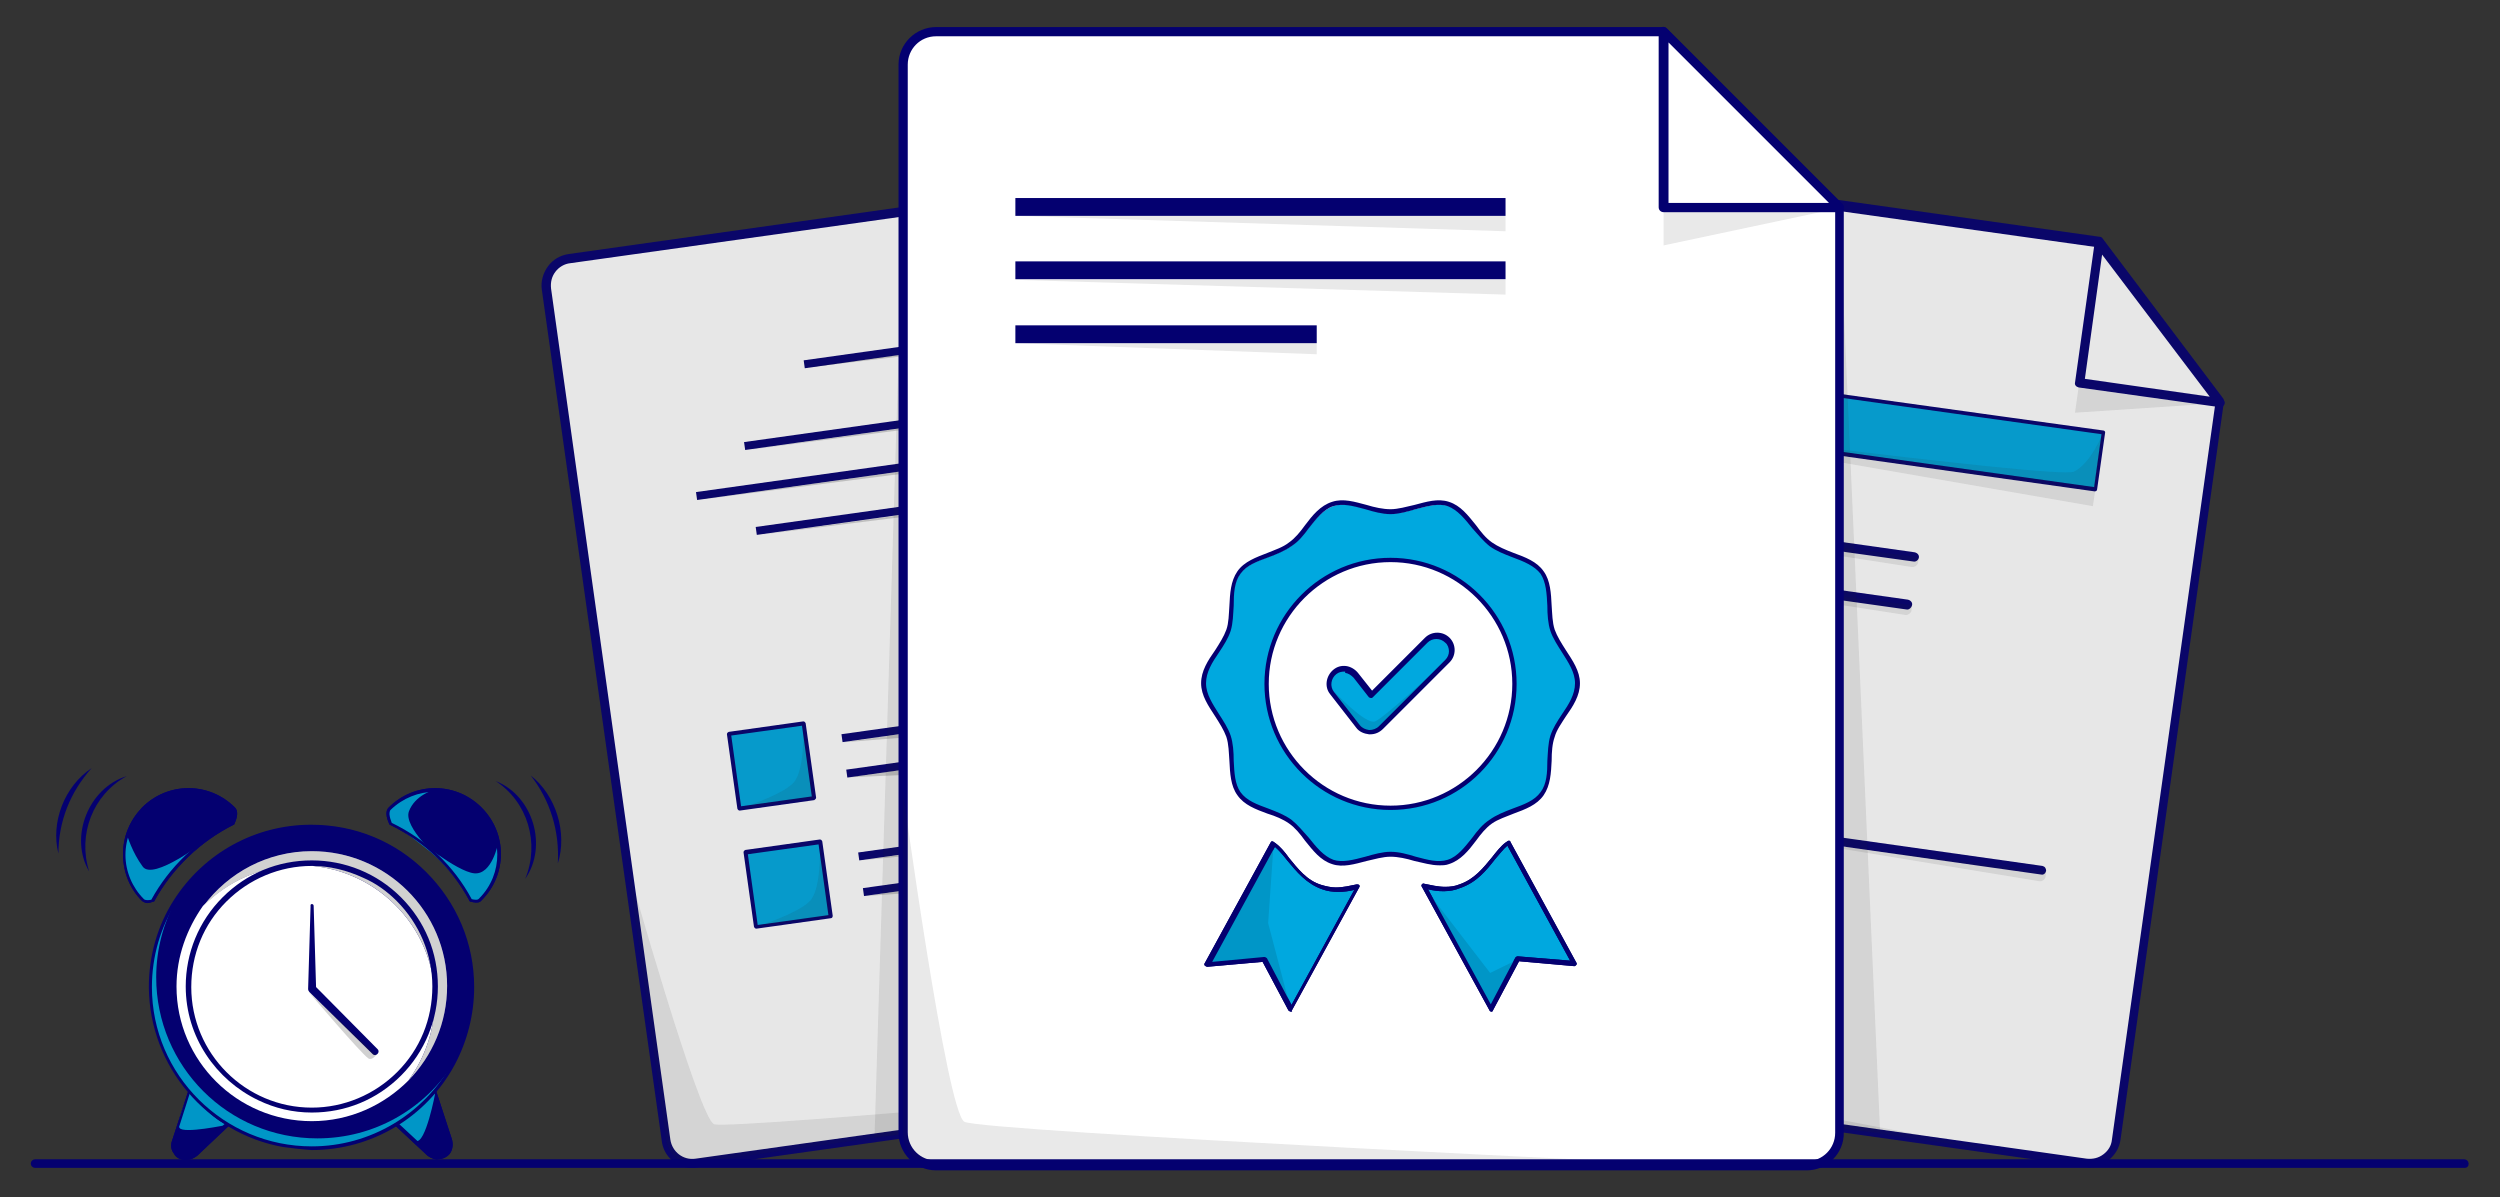 <?xml version="1.0" encoding="utf-8"?>
<!-- Generator: Adobe Illustrator 26.0.0, SVG Export Plug-In . SVG Version: 6.00 Build 0)  -->
<svg version="1.1" id="Layer_1" xmlns="http://www.w3.org/2000/svg" xmlns:xlink="http://www.w3.org/1999/xlink" x="0px" y="0px"
	 viewBox="0 0 406.5 194.7" style="enable-background:new 0 0 406.5 194.7;" xml:space="preserve">
<rect x="0" y="0" width="406.5" height="194.7" fill="#333333" stroke="none"/>
<style type="text/css">
	.st0{opacity:0.88;}
	.st1{fill:#FFFFFF;}
	.st2{fill:#040070;}
	.st3{opacity:0.1;}
	.st4{fill:#1A1A1A;}
	.st5{fill:#00A8DF;}
	.st6{opacity:0.2;}
	.st7{fill:#F2F2F2;}
	.st8{fill:#0096C7;}
	.st9{fill:none;stroke:#040070;stroke-miterlimit:10;}
</style>
<g>
	<g>
		<g>
			<g>
				<g>
					<g class="st0">
						<g>
							<g>
								<g>
									<g>
										<g>
											<path class="st1" d="M214,174.9l12-1.7c2.4-0.3,4-2.5,3.7-4.9L212.9,48.4l-26-19.6L92.5,42.1c-2.4,0.3-4,2.5-3.7,4.9
												l19.4,138.4c0.3,2.4,2.5,4,4.9,3.7l73.2-10.3L214,174.9z"/>
											<path class="st2" d="M112.6,189.9c-2.5,0-4.7-1.8-5-4.4L88.1,47.1c-0.2-1.3,0.2-2.7,1-3.8c0.8-1.1,2-1.8,3.4-2l94.3-13.3
												c0.2,0,0.4,0,0.6,0.1l26,19.6c0.2,0.1,0.3,0.3,0.3,0.5l16.9,119.9c0.4,2.8-1.6,5.4-4.3,5.8l-112.9,15.9
												C113.1,189.9,112.8,189.9,112.6,189.9z M186.7,29.6l-94,13.2c-0.9,0.1-1.8,0.6-2.4,1.4c-0.6,0.8-0.8,1.7-0.7,2.7
												L109,185.3c0.3,2,2.1,3.4,4.1,3.1l100.8-14.2l0,0l12-1.7c2-0.3,3.3-2.1,3.1-4.1L212.2,48.8L186.7,29.6z"/>
										</g>
									</g>
								</g>
								<g class="st3">
									<g>
										<g>
											<polygon class="st4" points="186.9,28.8 190.8,56.5 213.3,48.3 											"/>
										</g>
									</g>
								</g>
								<g>
									<g>
										<g>
											<polygon class="st1" points="190.1,51.6 212.9,48.4 186.9,28.8 											"/>
										</g>
									</g>
									<g>
										<g>
											<path class="st2" d="M213,48.7l-22.8,3.2c-0.2,0-0.3-0.1-0.4-0.3l-3.2-22.8c0-0.1,0-0.2,0.1-0.3s0.2-0.1,0.4,0l26,19.6
												c0.1,0.1,0.1,0.2,0.1,0.3C213.2,48.6,213.1,48.7,213,48.7z M190.4,51.3l21.8-3.1l-24.8-18.7L190.4,51.3z"/>
										</g>
									</g>
								</g>
								<g class="st3">
									<g>
										<g>
											<path class="st4" d="M214,174.9l-27.6,3.9l-73.2,10.3c-2.4,0.3-4.6-1.3-4.9-3.7l-6.2-44.4c0,0,11.5,40.8,14,41.8
												C118.5,183.8,214,174.9,214,174.9z"/>
										</g>
									</g>
								</g>
							</g>
							<g>
								<g>
									<g>
										<g>
											<g>
												
													<rect x="130.6" y="55.6" transform="matrix(0.99 -0.139 0.139 0.99 -6.345 21.7)" class="st2" width="42.7" height="1.3"/>
											</g>
										</g>
									</g>
									<g>
										<g>
											<g>
												
													<rect x="120.8" y="67.3" transform="matrix(0.99 -0.139 0.139 0.99 -7.963 22.047)" class="st2" width="65.7" height="1.3"/>
											</g>
										</g>
									</g>
									<g>
										<g>
											<g>
												
													<rect x="112.9" y="74.2" transform="matrix(0.99 -0.139 0.139 0.99 -8.915 22.247)" class="st2" width="83.3" height="1.3"/>
											</g>
										</g>
									</g>
									<g>
										<g>
											<g>
												
													<rect x="122.7" y="81.1" transform="matrix(0.99 -0.139 0.139 0.99 -9.869 22.452)" class="st2" width="65.7" height="1.3"/>
											</g>
										</g>
									</g>
									<g>
										<g>
											<g>
												<g>
													<g>
														
															<rect x="136.9" y="118.4" transform="matrix(0.99 -0.139 0.139 0.99 -15.168 21.195)" class="st2" width="14.1" height="1.3"/>
													</g>
												</g>
											</g>
											<g>
												<g>
													<g>
														
															<rect x="152.3" y="116.1" transform="matrix(0.99 -0.139 0.139 0.99 -14.698 23.405)" class="st2" width="15.5" height="1.3"/>
													</g>
												</g>
											</g>
											<g>
												<g>
													<g>
														
															<rect x="168.9" y="113.3" transform="matrix(0.99 -0.139 0.139 0.99 -14.101 26.209)" class="st2" width="22.8" height="1.3"/>
													</g>
												</g>
											</g>
											<g>
												<g>
													<g>
														
															<rect x="193" y="110.9" transform="matrix(0.99 -0.139 0.139 0.99 -13.598 28.576)" class="st2" width="9.1" height="1.3"/>
													</g>
												</g>
											</g>
											<g>
												<g>
													<g>
														
															<rect x="137.7" y="124.5" transform="matrix(0.99 -0.139 0.139 0.99 -16.03 21.03)" class="st2" width="9.2" height="1.3"/>
													</g>
												</g>
											</g>
											<g>
												<g>
													<g>
														
															<rect x="148.2" y="121.7" transform="matrix(0.99 -0.139 0.139 0.99 -15.454 23.741)" class="st2" width="27.7" height="1.3"/>
													</g>
												</g>
											</g>
											<g>
												<g>
													<g>
														
															<rect x="177" y="118.7" transform="matrix(0.99 -0.139 0.139 0.99 -14.821 26.71)" class="st2" width="13" height="1.3"/>
													</g>
												</g>
											</g>
											<g>
												<g>
													<g>
														
															<rect x="191.4" y="116.7" transform="matrix(0.99 -0.139 0.139 0.99 -14.423 28.579)" class="st2" width="11.5" height="1.3"/>
													</g>
												</g>
											</g>
										</g>
										<g>
											<g>
												<g>
													<g>
														
															<rect x="139.6" y="137.3" transform="matrix(0.99 -0.139 0.139 0.99 -17.752 22.092)" class="st2" width="19" height="1.3"/>
													</g>
												</g>
											</g>
											<g>
												<g>
													<g>
														
															<rect x="159.8" y="134.4" transform="matrix(0.99 -0.139 0.139 0.99 -17.139 24.97)" class="st2" width="20.3" height="1.3"/>
													</g>
												</g>
											</g>
											<g>
												<g>
													<g>
														
															<rect x="181.4" y="131.7" transform="matrix(0.99 -0.139 0.139 0.99 -16.578 27.607)" class="st2" width="15.5" height="1.3"/>
													</g>
												</g>
											</g>
											<g>
												<g>
													<g>
														
															<rect x="198.1" y="129.9" transform="matrix(0.99 -0.139 0.139 0.99 -16.217 29.309)" class="st2" width="6.6" height="1.3"/>
													</g>
												</g>
											</g>
											<g>
												<g>
													<g>
														
															<rect x="140.4" y="143.6" transform="matrix(0.99 -0.139 0.139 0.99 -18.649 21.761)" class="st2" width="11.6" height="1.3"/>
													</g>
												</g>
											</g>
											<g>
												<g>
													<g>
														
															<rect x="153.3" y="141.3" transform="matrix(0.99 -0.139 0.139 0.99 -18.18 23.97)" class="st2" width="17.9" height="1.3"/>
													</g>
												</g>
											</g>
											<g>
												<g>
													<g>
														
															<rect x="172.5" y="138.3" transform="matrix(0.99 -0.139 0.139 0.99 -17.548 26.942)" class="st2" width="22.8" height="1.3"/>
													</g>
												</g>
											</g>
											<g>
												<g>
													<g>
														
															<rect x="196.5" y="135.9" transform="matrix(0.99 -0.139 0.139 0.99 -17.044 29.309)" class="st2" width="9.1" height="1.3"/>
													</g>
												</g>
											</g>
										</g>
										<g>
											<g>
												<g>
													
														<rect x="119.3" y="118.4" transform="matrix(0.99 -0.139 0.139 0.99 -16.117 18.672)" class="st5" width="12.2" height="12.2"/>
												</g>
											</g>
										</g>
										<g>
											<g>
												<g>
													
														<rect x="122" y="137.7" transform="matrix(0.99 -0.139 0.139 0.99 -18.77 19.236)" class="st5" width="12.2" height="12.2"/>
												</g>
											</g>
										</g>
									</g>
									<g>
										<g>
											<g>
												
													<rect x="161.1" y="159" transform="matrix(0.99 -0.139 0.139 0.99 -20.385 27.28)" class="st2" width="47.5" height="0.8"/>
											</g>
										</g>
									</g>
								</g>
								<g>
									<g>
										<g>
											<path class="st2" d="M132.4,130.1l-12.1,1.7c-0.2,0-0.3-0.1-0.4-0.3l-1.7-12.1c0-0.2,0.1-0.3,0.3-0.4l12.1-1.7
												c0.2,0,0.3,0.1,0.4,0.3l1.7,12.1C132.7,129.9,132.5,130,132.4,130.1z M120.5,131.1l11.5-1.6l-1.6-11.5l-11.5,1.6
												L120.5,131.1z"/>
										</g>
									</g>
								</g>
								<g>
									<g>
										<g>
											<path class="st2" d="M135.1,149.3L123,151c-0.2,0-0.3-0.1-0.4-0.3l-1.7-12.1c0-0.2,0.1-0.3,0.3-0.4l12.1-1.7
												c0.2,0,0.3,0.1,0.4,0.3l1.7,12.1C135.4,149.1,135.3,149.3,135.1,149.3z M123.2,150.4l11.5-1.6l-1.6-11.5l-11.5,1.6
												L123.2,150.4z"/>
										</g>
									</g>
								</g>
								<g class="st3">
									<g>
										<g>
											<path class="st4" d="M122.9,150.7c0,0,6.8-2.1,8.8-4.2c2-2.1,1.6-9.6,1.6-9.6L135,149L122.9,150.7z"/>
										</g>
									</g>
								</g>
								<g class="st3">
									<g>
										<g>
											<path class="st4" d="M120.2,131.5c0,0,6.8-2.1,8.8-4.2c2-2.1,1.6-9.6,1.6-9.6l1.7,12.1L120.2,131.5z"/>
										</g>
									</g>
								</g>
							</g>
							<g class="st6">
								<g>
									<g>
										<polygon class="st4" points="173.2,53.9 173.3,54.8 130.9,59.8 										"/>
									</g>
								</g>
							</g>
							<g class="st6">
								<g>
									<g>
										<polygon class="st4" points="186.2,64 186.3,64.8 121.2,73.2 										"/>
									</g>
								</g>
							</g>
							<g class="st6">
								<g>
									<g>
										<polygon class="st4" points="195.9,69.7 196.1,70.7 113.4,81.3 										"/>
									</g>
								</g>
							</g>
							<g class="st6">
								<g>
									<g>
										<polygon class="st4" points="188.1,77.9 188.3,78.9 123.1,87 										"/>
									</g>
								</g>
							</g>
							<g class="st6">
								<g>
									<g>
										<polygon class="st4" points="202.1,111.5 202.2,112.4 193.1,112.8 										"/>
									</g>
								</g>
							</g>
							<g class="st6">
								<g>
									<g>
										<polygon class="st4" points="191.7,113 191.8,113.8 169.1,116.1 										"/>
									</g>
								</g>
							</g>
							<g class="st6">
								<g>
									<g>
										<polygon class="st4" points="167.7,116.4 167.8,117.2 152.4,118.5 										"/>
									</g>
								</g>
							</g>
							<g class="st6">
								<g>
									<g>
										<polygon class="st4" points="190.1,119.1 190.2,119.9 177.3,120.9 										"/>
									</g>
								</g>
							</g>
							<g class="st6">
								<g>
									<g>
										<polygon class="st4" points="202.9,117.3 203,118.1 191.5,118.9 										"/>
									</g>
								</g>
							</g>
							<g class="st6">
								<g>
									<g>
										<polygon class="st4" points="151,118.7 151.1,119.6 137.1,120.7 										"/>
									</g>
								</g>
							</g>
							<g class="st6">
								<g>
									<g>
										<polygon class="st4" points="147,125.1 147.1,126 137.9,126.4 										"/>
									</g>
								</g>
							</g>
							<g class="st6">
								<g>
									<g>
										<polygon class="st4" points="175.8,121.1 175.9,121.9 148.4,124.9 										"/>
									</g>
								</g>
							</g>
							<g class="st6">
								<g>
									<g>
										<polygon class="st4" points="196.8,131.9 196.9,132.8 181.5,134.1 										"/>
									</g>
								</g>
							</g>
							<g class="st6">
								<g>
									<g>
										<polygon class="st4" points="204.8,130.8 204.9,131.6 198.2,131.7 										"/>
									</g>
								</g>
							</g>
							<g class="st6">
								<g>
									<g>
										<polygon class="st4" points="158.5,137.3 158.7,138.1 139.8,139.9 										"/>
									</g>
								</g>
							</g>
							<g class="st6">
								<g>
									<g>
										<polygon class="st4" points="180.1,134.2 180.2,135.1 160,137.1 										"/>
									</g>
								</g>
							</g>
							<g class="st6">
								<g>
									<g>
										<polygon class="st4" points="195.2,138 195.3,138.9 172.6,141.2 										"/>
									</g>
								</g>
							</g>
							<g class="st6">
								<g>
									<g>
										<polygon class="st4" points="205.6,136.5 205.7,137.4 196.6,137.8 										"/>
									</g>
								</g>
							</g>
							<g class="st6">
								<g>
									<g>
										<polygon class="st4" points="208.3,156.1 208.5,157.1 161.4,163.1 										"/>
									</g>
								</g>
							</g>
							<g class="st6">
								<g>
									<g>
										<polygon class="st4" points="152.1,144 152.2,144.9 140.6,145.7 										"/>
									</g>
								</g>
							</g>
							<g class="st6">
								<g>
									<g>
										<polygon class="st4" points="171.2,141.4 171.3,142.2 153.5,143.8 										"/>
									</g>
								</g>
							</g>
						</g>
						<g>
							<g>
								<g>
									<g>
										<g>
											<path class="st1" d="M327.1,187.4l12,1.7c2.4,0.3,4.6-1.3,4.9-3.7L361,65.5l-19.6-26L247,26.2c-2.4-0.3-4.6,1.3-4.9,3.7
												l-19.5,138.4c-0.3,2.4,1.3,4.6,3.7,4.9l73.2,10.3L327.1,187.4z"/>
											<path class="st2" d="M339.8,189.8c-0.2,0-0.5,0-0.7-0.1l-112.9-15.9c-1.4-0.2-2.5-0.9-3.4-2c-0.8-1.1-1.2-2.4-1-3.8
												l19.5-138.4c0.2-1.3,0.9-2.5,2-3.4s2.4-1.2,3.8-1l94.3,13.3c0.2,0,0.4,0.1,0.5,0.3l19.6,26c0.1,0.2,0.2,0.4,0.1,0.6
												l-16.8,119.9c-0.2,1.4-0.9,2.5-2,3.4C342,189.5,340.9,189.8,339.8,189.8z M246.4,26.9c-0.8,0-1.5,0.2-2.1,0.7
												c-0.8,0.6-1.3,1.4-1.4,2.4l-19.5,138.4c-0.1,0.9,0.1,1.9,0.7,2.7c0.6,0.8,1.4,1.3,2.4,1.4l100.8,14.2l0,0l12,1.7
												c1,0.1,1.9-0.1,2.7-0.7c0.8-0.6,1.3-1.4,1.4-2.4l16.8-119.6l-19.2-25.5l-94-13.2C246.7,26.9,246.5,26.9,246.4,26.9z"/>
										</g>
									</g>
								</g>
								<g class="st3">
									<g>
										<g>
											<polygon class="st4" points="341.3,39.4 337.4,67.1 361.4,65.5 											"/>
										</g>
									</g>
								</g>
								<g>
									<g>
										<g>
											<polygon class="st1" points="338.1,62.3 361,65.5 341.3,39.4 											"/>
											<path class="st2" d="M361,66.2c0,0-0.1,0-0.1,0L338,63c-0.4-0.1-0.7-0.4-0.6-0.8l3.2-22.8c0-0.3,0.3-0.6,0.6-0.6
												c0.3-0.1,0.6,0,0.8,0.3l19.6,26c0.2,0.2,0.2,0.6,0,0.8C361.5,66.1,361.2,66.2,361,66.2z M339,61.6l20.3,2.9l-17.5-23.1
												L339,61.6z"/>
										</g>
									</g>
								</g>
								<g class="st3">
									<g>
										<g>
											<path class="st4" d="M327.1,187.4l-27.6-3.9l-73.2-10.3c-2.4-0.3-4-2.5-3.7-4.9l6.2-44.4c0,0-0.2,42.4,1.9,44.1
												C232.9,169.6,327.1,187.4,327.1,187.4z"/>
										</g>
									</g>
								</g>
							</g>
							<g>
								<g>
									<g>
										<g>
											<g>
												<path class="st2" d="M311.1,91.3L253,83.2c-0.5-0.1-0.8-0.5-0.7-0.9l0,0c0.1-0.4,0.5-0.8,0.9-0.7l58.1,8.2
													c0.5,0.1,0.8,0.5,0.7,0.9l0,0C311.9,91.1,311.5,91.4,311.1,91.3z"/>
											</g>
										</g>
									</g>
									<g>
										<g>
											<g>
												<path class="st2" d="M310,99.1l-58.1-8.2c-0.5-0.1-0.8-0.5-0.7-0.9l0,0c0.1-0.4,0.5-0.8,0.9-0.7l58.1,8.2
													c0.5,0.1,0.8,0.5,0.7,0.9l0,0C310.8,98.8,310.4,99.2,310,99.1z"/>
											</g>
										</g>
									</g>
									<g>
										<g>
											<g>
												<path class="st2" d="M290.7,104.3l-39.8-5.6c-0.5-0.1-0.8-0.5-0.7-0.9l0,0c0.1-0.4,0.5-0.8,0.9-0.7l39.8,5.6
													c0.5,0.1,0.8,0.5,0.7,0.9l0,0C291.5,104,291.1,104.3,290.7,104.3z"/>
											</g>
										</g>
									</g>
								</g>
								<g>
									<g>
										<g>
											
												<rect x="293.9" y="25.7" transform="matrix(0.139 -0.99 0.99 0.139 188.71 354.971)" class="st5" width="9.3" height="86.4"/>
										</g>
									</g>
									<g>
										<g>
											<path class="st2" d="M340.6,79.9l-85.6-12c-0.2,0-0.3-0.2-0.3-0.3l1.3-9.2c0-0.2,0.2-0.3,0.4-0.3L342,70
												c0.2,0,0.3,0.2,0.3,0.3l-1.3,9.2C341,79.8,340.8,79.9,340.6,79.9z M255.5,67.3l85,11.9l1.2-8.6l-85-11.9L255.5,67.3z"/>
										</g>
									</g>
								</g>
							</g>
							<g>
								<g>
									<g>
										<g>
											<circle class="st5" cx="255.9" cy="130.9" r="10.4"/>
										</g>
									</g>
									<g>
										<g>
											<path class="st2" d="M254.5,141.5c-5.8-0.8-9.9-6.2-9.1-12.1c0.8-5.8,6.2-9.9,12.1-9.1c5.9,0.8,9.9,6.2,9.1,12.1
												C265.7,138.3,260.3,142.4,254.5,141.5z M257.4,121c-5.5-0.8-10.6,3.1-11.4,8.6c-0.8,5.5,3.1,10.6,8.6,11.4
												c5.5,0.8,10.6-3.1,11.4-8.6C266.7,126.8,262.9,121.7,257.4,121z"/>
										</g>
									</g>
								</g>
								<g>
									<g>
										<g>
											<path class="st7" d="M249.8,130.7c-0.4-0.1-0.6-0.4-0.5-0.7c0.5-3.7,3.9-6.2,7.6-5.7c0.4,0.1,0.6,0.4,0.5,0.7
												s-0.4,0.6-0.7,0.5c-3-0.4-5.8,1.7-6.2,4.7C250.5,130.5,250.2,130.8,249.8,130.7z"/>
										</g>
									</g>
								</g>
								<g>
									<g>
										<g>
											<path class="st5" d="M259.5,142.3l-2.1,15.1l-4.5-4.4l-5.5,3l2.1-15.1c1.4,0.9,3.1,1.5,4.9,1.8
												C256.1,142.9,257.8,142.7,259.5,142.3z"/>
										</g>
									</g>
									<g>
										<g>
											<path class="st2" d="M257.3,157.7c-0.1,0-0.1,0-0.2-0.1l-4.3-4.3l-5.3,2.9c-0.1,0.1-0.2,0.1-0.3,0
												c-0.1-0.1-0.1-0.2-0.1-0.3l2.1-15.1c0-0.1,0.1-0.2,0.2-0.2c0.1-0.1,0.2,0,0.3,0c2.9,1.8,6.5,2.3,9.8,1.4
												c0.1,0,0.2,0,0.3,0.1s0.1,0.2,0.1,0.3l-2.1,15.1c0,0.1-0.1,0.2-0.2,0.2C257.4,157.7,257.3,157.7,257.3,157.7z
												 M252.9,152.7c0.1,0,0.1,0,0.2,0.1l4,4l2-14.1c-3.1,0.8-6.6,0.3-9.4-1.3l-2,14.1l5-2.7
												C252.8,152.7,252.8,152.7,252.9,152.7z"/>
										</g>
									</g>
								</g>
							</g>
							<g>
								<g>
									<g>
										<path class="st2" d="M331.9,142.2l-40.3-5.7c-0.4-0.1-0.6-0.4-0.6-0.8l0,0c0-0.4,0.4-0.6,0.8-0.6l40.3,5.7
											c0.4,0.1,0.6,0.4,0.6,0.8l0,0C332.6,142,332.3,142.3,331.9,142.2z"/>
									</g>
								</g>
							</g>
							<g class="st3">
								<g>
									<g>
										<path class="st4" d="M342,70.3c0,0-2,5.1-4.8,6.4s-82.1-9.2-82.1-9.2l85.6,12L342,70.3z"/>
									</g>
								</g>
							</g>
							<g class="st3">
								<g>
									<g>
										<polygon class="st4" points="340.7,79.6 340.3,82.3 255.1,67.5 										"/>
									</g>
								</g>
							</g>
							<g class="st3">
								<g>
									<g>
										<path class="st4" d="M312,90.6l-0.1,0.8c-0.1,0.5-0.5,0.8-1,0.8l-58-9L312,90.6z"/>
									</g>
								</g>
							</g>
							<g class="st3">
								<g>
									<g>
										<path class="st4" d="M310.9,98.4l-0.1,0.9c-0.1,0.4-0.5,0.7-0.9,0.7l-58.1-9L310.9,98.4z"/>
									</g>
								</g>
							</g>
							<g class="st3">
								<g>
									<g>
										<path class="st4" d="M291.6,103.6l-0.1,0.9c-0.1,0.4-0.5,0.7-0.9,0.7l-39.8-6.4L291.6,103.6z"/>
									</g>
								</g>
							</g>
							<g class="st3">
								<g>
									<g>
										<path class="st4" d="M332.7,141.7l-0.1,0.9c-0.1,0.4-0.5,0.7-0.9,0.7l-40.2-6.6L332.7,141.7z"/>
									</g>
								</g>
							</g>
							<g class="st3">
								<g>
									<g>
										<path class="st4" d="M252.9,153l-5.5,3l1.8-12.8c0,0-0.7,10.1-0.5,10.2C248.8,153.6,250.1,153.9,252.9,153z"/>
									</g>
								</g>
							</g>
							<g class="st3">
								<g>
									<g>
										<path class="st4" d="M266.2,132.4c-0.8,5.7-6,9.6-11.7,8.8c-4-0.6-7.2-3.4-8.4-7c1.6,2,4,3.5,6.7,3.9
											c5.7,0.8,10.9-3.2,11.7-8.8c0.2-1.6,0.1-3.3-0.4-4.8C265.8,126.7,266.7,129.5,266.2,132.4z"/>
									</g>
								</g>
							</g>
						</g>
						<g class="st3">
							<g>
								<polygon class="st4" points="299.1,34.5 305.7,184.1 298.3,183.5 293.6,72 								"/>
							</g>
						</g>
						<g class="st3">
							<g>
								<polygon class="st4" points="146.8,35.4 149.9,182.7 146.9,184.5 142.2,184.9 								"/>
							</g>
						</g>
					</g>
				</g>
			</g>
		</g>
		<g>
			<g>
				<g>
					<g>
						<path class="st1" d="M278.6,189.6h15.1c3,0,5.4-2.4,5.4-5.4V33.8L270.5,5.1H152.2c-3,0-5.4,2.4-5.4,5.4v173.6
							c0,3,2.4,5.4,5.4,5.4H244L278.6,189.6L278.6,189.6L278.6,189.6z"/>
						<path class="st2" d="M293.8,190.3h-15.1c0,0-0.1,0-0.1,0H152.2c-3.4,0-6.1-2.8-6.1-6.1V10.5c0-3.4,2.8-6.1,6.1-6.1h118.3
							c0.2,0,0.4,0.1,0.5,0.2l28.6,28.6c0.1,0.1,0.2,0.3,0.2,0.5v150.4C299.9,187.5,297.1,190.3,293.8,190.3z M278.8,188.8h15
							c2.6,0,4.6-2.1,4.6-4.6V34.1L270.2,5.9h-118c-2.6,0-4.6,2.1-4.6,4.6v173.6c0,2.6,2.1,4.6,4.6,4.6h126.5
							C278.7,188.8,278.7,188.8,278.8,188.8z"/>
					</g>
				</g>
				<g class="st3">
					<g>
						<polygon class="st4" points="270.5,5.1 270.5,39.9 299.7,33.7 						"/>
					</g>
				</g>
				<g>
					<g>
						<polygon class="st1" points="270.5,33.8 299.1,33.8 270.5,5.1 						"/>
						<path class="st2" d="M299.1,34.5h-28.6c-0.4,0-0.8-0.3-0.8-0.8V5.1c0-0.3,0.2-0.6,0.5-0.7c0.3-0.1,0.6,0,0.8,0.2l28.6,28.6
							c0.2,0.2,0.3,0.5,0.2,0.8C299.7,34.3,299.4,34.5,299.1,34.5z M271.3,33h26.1L271.3,6.9V33z"/>
					</g>
				</g>
			</g>
			<g>
				<g>
					<g>
						<g>
							<g>
								<path class="st5" d="M217.4,144.6c1.2,0,2.4-0.2,3.5-0.5l-11,20.1l-4.3-8.2l-9.2,0.8l10.7-19.6c0.1,0.1,0.2,0.1,0.3,0.2
									c0.7,0.5,1.4,1.4,2.1,2.3c1.4,1.8,3,3.8,5.5,4.6C215.8,144.5,216.6,144.6,217.4,144.6z"/>
							</g>
							<g>
								<path class="st2" d="M209.9,164.5L209.9,164.5c-0.1,0-0.3-0.1-0.4-0.2l-4.2-7.9l-9,0.8c-0.1,0-0.3-0.1-0.4-0.2
									c-0.1-0.1-0.1-0.3,0-0.4l10.7-19.6c0.1-0.1,0.1-0.2,0.2-0.2c0.1,0,0.2,0,0.3,0.1c0.1,0.1,0.2,0.1,0.3,0.2
									c0.7,0.5,1.5,1.4,2.2,2.4c1.4,1.7,2.9,3.7,5.3,4.4c0.7,0.2,1.5,0.4,2.3,0.4c1.2,0,2.4-0.3,3.4-0.5c0.1,0,0.3,0,0.4,0.1
									c0.1,0.1,0.1,0.3,0,0.4l-11,20.1C210.2,164.5,210.1,164.5,209.9,164.5z M205.6,155.6c0.1,0,0.3,0.1,0.4,0.2l4,7.6l10.2-18.7
									c-1.6,0.4-3.6,0.5-5.2-0.1c-2.6-0.9-4.2-2.9-5.7-4.7c-0.7-0.9-1.4-1.7-2-2.2l-10.2,18.7L205.6,155.6
									C205.6,155.6,205.6,155.6,205.6,155.6z"/>
							</g>
						</g>
						<g>
							<g>
								<path class="st5" d="M256,156.8l-9.2-0.8l-4.3,8.2l-11-20.1c1.1,0.3,2.3,0.5,3.5,0.5l0,0c0.8,0,1.6-0.1,2.4-0.4
									c2.5-0.8,4.1-2.8,5.5-4.6c0.7-0.9,1.5-1.8,2.1-2.3c0.1-0.1,0.2-0.1,0.3-0.2L256,156.8z"/>
							</g>
							<g>
								<path class="st2" d="M242.5,164.5c-0.1,0-0.3-0.1-0.3-0.2l-11-20.1c-0.1-0.1-0.1-0.3,0-0.4s0.2-0.2,0.4-0.1
									c1,0.2,2.2,0.5,3.4,0.5c0.8,0,1.6-0.1,2.3-0.4c2.4-0.8,3.9-2.7,5.3-4.4c0.7-0.9,1.5-1.9,2.2-2.4c0.1-0.1,0.2-0.1,0.3-0.2
									c0.1-0.1,0.2-0.1,0.3-0.1c0.1,0,0.2,0.1,0.2,0.2l10.7,19.6c0.1,0.1,0.1,0.3,0,0.4c-0.1,0.1-0.2,0.2-0.3,0.2l-9-0.8l-4.2,7.9
									C242.7,164.5,242.6,164.5,242.5,164.5L242.5,164.5z M232.2,144.6l10.2,18.7l4-7.6c0.1-0.1,0.2-0.2,0.4-0.2l8.5,0.7
									l-10.2-18.7c-0.6,0.5-1.3,1.4-2,2.2c-1.4,1.8-3,3.8-5.7,4.7C235.8,145.1,233.8,145,232.2,144.6z"/>
							</g>
						</g>
					</g>
					<g>
						<g>
							<polygon class="st8" points="205.6,156 196.4,156.8 207.1,137.1 206.2,150.1 209.9,164.2 							"/>
						</g>
					</g>
					<g>
						<g>
							<path class="st5" d="M252.5,102.6c-1-2.9,0-6.9-1.7-9.3c-1.8-2.5-5.9-2.7-8.3-4.5c-2.4-1.8-3.9-5.6-6.9-6.5
								c-2.8-0.9-6.3,1.2-9.4,1.2s-6.6-2.2-9.4-1.2c-2.9,1-4.4,4.8-6.9,6.5c-2.5,1.8-6.5,2.1-8.3,4.5c-1.8,2.4-0.8,6.4-1.7,9.3
								c-0.9,2.8-4.1,5.4-4.1,8.6s3.1,5.7,4.1,8.6c1,2.9,0,6.9,1.7,9.3c1.8,2.5,5.9,2.7,8.3,4.5c2.4,1.8,3.9,5.6,6.9,6.5
								c2.8,0.9,6.3-1.2,9.4-1.2s6.6,2.2,9.4,1.2c2.9-1,4.4-4.8,6.9-6.5c2.5-1.8,6.5-2.1,8.3-4.5c1.8-2.4,0.8-6.4,1.7-9.3
								c0.9-2.8,4.1-5.4,4.1-8.6C256.5,108.1,253.4,105.5,252.5,102.6z M226.1,131.4c-11.1,0-20.2-9-20.2-20.2S215,91,226.1,91
								s20.2,9,20.2,20.2S237.3,131.4,226.1,131.4z"/>
						</g>
					</g>
					<g>
						<g>
							<path class="st5" d="M235.4,107.5l-10.8,10.8c-0.5,0.5-1.1,0.7-1.7,0.7c0,0-0.1,0-0.1,0c-0.7-0.1-1.4-0.4-1.8-0.9l-4.2-5.4
								c-0.8-1.1-0.6-2.6,0.4-3.4c1.1-0.8,2.6-0.6,3.4,0.4l2.5,3.2l8.9-8.9c1-1,2.5-1,3.5,0C236.3,105,236.3,106.6,235.4,107.5z"/>
						</g>
					</g>
					<g>
						<g>
							<path class="st8" d="M233.5,108.9c0,0-8.3,7.7-9.9,8.4c-1.6,0.6-6.7-4.9-6.7-4.9s4,6.3,5.4,6.7c1.8,0.5,4.6-3.5,4.6-3.5
								L233.5,108.9z"/>
						</g>
					</g>
					<g>
						<g>
							<g>
								<path class="st2" d="M234,140.7c-1.3,0-2.6-0.4-4-0.7c-1.3-0.4-2.7-0.7-3.9-0.7s-2.6,0.4-3.9,0.7c-1.9,0.5-3.9,1.1-5.6,0.5
									c-1.9-0.6-3.1-2.2-4.4-3.8c-0.8-1.1-1.6-2.1-2.6-2.8c-1-0.7-2.2-1.2-3.5-1.6c-1.9-0.7-3.8-1.4-4.9-3
									c-1.1-1.5-1.2-3.6-1.3-5.6c-0.1-1.3-0.1-2.7-0.5-3.9c-0.4-1.1-1.1-2.2-1.8-3.3c-1.1-1.7-2.3-3.4-2.3-5.4
									c0-2,1.1-3.7,2.3-5.4c0.7-1.1,1.4-2.2,1.8-3.3c0.4-1.1,0.4-2.5,0.5-3.9c0.1-2,0.2-4,1.3-5.6c1.1-1.6,3.1-2.3,4.9-3
									c1.2-0.5,2.5-0.9,3.5-1.7c1-0.7,1.8-1.7,2.6-2.8c1.2-1.6,2.5-3.2,4.4-3.8c1.8-0.6,3.7,0,5.6,0.5c1.3,0.4,2.7,0.7,3.9,0.7
									s2.6-0.4,3.9-0.7c1.9-0.5,3.8-1.1,5.6-0.5c1.9,0.6,3.1,2.2,4.4,3.8c0.8,1.1,1.6,2.1,2.6,2.8c1,0.7,2.2,1.2,3.5,1.7
									c1.9,0.7,3.8,1.4,4.9,3c1.1,1.5,1.2,3.6,1.3,5.6c0.1,1.3,0.1,2.7,0.5,3.9l0,0c0.4,1.1,1.1,2.2,1.8,3.3
									c1.1,1.7,2.3,3.4,2.3,5.4c0,2-1.1,3.7-2.3,5.4c-0.7,1.1-1.5,2.2-1.8,3.3c-0.4,1.1-0.5,2.5-0.5,3.9c-0.1,2-0.2,4-1.3,5.6
									c-1.1,1.6-3,2.3-4.9,3c-1.2,0.5-2.5,0.9-3.5,1.6c-1,0.7-1.8,1.7-2.6,2.8c-1.2,1.6-2.5,3.2-4.4,3.8
									C235.1,140.7,234.6,140.7,234,140.7z M226.1,138.5c1.4,0,2.8,0.4,4.1,0.8c1.9,0.5,3.6,1,5.2,0.5c1.6-0.5,2.8-2.1,4-3.6
									c0.8-1.1,1.7-2.2,2.8-2.9c1.1-0.8,2.4-1.3,3.7-1.8c1.9-0.7,3.6-1.3,4.6-2.7c1-1.3,1.1-3.2,1.1-5.1c0.1-1.4,0.1-2.8,0.5-4.1
									c0.4-1.2,1.1-2.3,1.9-3.5c1.1-1.6,2.1-3.2,2.1-5s-1.1-3.4-2.1-5c-0.7-1.1-1.5-2.3-1.9-3.5c-0.4-1.2-0.5-2.7-0.5-4.1
									c-0.1-2-0.2-3.8-1.1-5.2c-1-1.3-2.7-2-4.6-2.7c-1.3-0.5-2.6-1-3.7-1.8c-1-0.8-1.9-1.9-2.8-2.9c-1.2-1.5-2.4-3-4-3.6
									c-1.5-0.5-3.3,0-5.2,0.5c-1.4,0.4-2.8,0.8-4.1,0.8s-2.8-0.4-4.1-0.8c-1.9-0.5-3.6-1-5.2-0.5c-1.6,0.5-2.8,2.1-4,3.6
									c-0.8,1.1-1.7,2.2-2.8,2.9c-1.1,0.8-2.4,1.3-3.7,1.8c-1.9,0.7-3.6,1.3-4.6,2.7c-1,1.3-1.1,3.2-1.1,5.2
									c-0.1,1.4-0.1,2.8-0.5,4.1c-0.4,1.2-1.1,2.3-1.9,3.5c-1.1,1.6-2.1,3.2-2.1,5s1.1,3.4,2.1,5c0.7,1.1,1.5,2.3,1.9,3.5
									c0.4,1.2,0.5,2.7,0.5,4.1c0.1,2,0.2,3.8,1.1,5.1c1,1.4,2.7,2,4.6,2.7c1.3,0.5,2.6,1,3.7,1.8c1,0.8,1.9,1.9,2.8,2.9
									c1.2,1.5,2.4,3,4,3.6c1.5,0.5,3.3,0,5.2-0.5C223.4,138.9,224.8,138.5,226.1,138.5z M226.1,131.7c-11.3,0-20.5-9.2-20.5-20.5
									c0-11.3,9.2-20.5,20.5-20.5s20.5,9.2,20.5,20.5S237.5,131.7,226.1,131.7z M226.1,91.4c-10.9,0-19.8,8.9-19.8,19.8
									c0,10.9,8.9,19.8,19.8,19.8c10.9,0,19.8-8.9,19.8-19.8C245.9,100.3,237,91.4,226.1,91.4z"/>
							</g>
						</g>
						<g>
							<g>
								<path class="st2" d="M222.8,119.4h-0.2c-0.8-0.1-1.6-0.4-2.1-1.1l-4.2-5.4c-1-1.2-0.7-3,0.5-4c0.6-0.5,1.3-0.7,2.1-0.6
									c0.7,0.1,1.4,0.5,1.9,1.1l2.3,2.9l8.6-8.6c1.1-1.1,2.9-1.1,4,0s1.1,2.9,0,4l-10.8,10.8C224.3,119.1,223.6,119.4,222.8,119.4
									z M218.6,109.2c-0.5,0-0.9,0.1-1.3,0.4c-0.9,0.7-1.1,2-0.4,2.9l4.2,5.4c0.4,0.5,0.9,0.7,1.5,0.8h0.1c0.5,0,1.1-0.2,1.5-0.6
									l10.8-10.8c0.4-0.4,0.6-0.9,0.6-1.4s-0.2-1.1-0.6-1.4c-0.8-0.8-2.1-0.8-2.9,0l-8.9,8.9c-0.1,0.1-0.2,0.1-0.3,0.1
									s-0.2-0.1-0.3-0.1l-2.5-3.2c-0.4-0.4-0.8-0.7-1.4-0.8C218.8,109.2,218.7,109.2,218.6,109.2z"/>
							</g>
						</g>
					</g>
					<g>
						<g>
							<polygon class="st8" points="246.8,156 242.4,164.1 231.6,144.3 242.3,158.2 							"/>
						</g>
					</g>
					<g>
						<g>
							<g>
								<path class="st2" d="M209.9,164.5L209.9,164.5c-0.1,0-0.3-0.1-0.4-0.2l-4.2-7.9l-9,0.8c-0.1,0-0.3-0.1-0.4-0.2
									c-0.1-0.1-0.1-0.3,0-0.4l10.7-19.6c0.1-0.1,0.1-0.2,0.2-0.2c0.1,0,0.2,0,0.3,0.1c0.1,0.1,0.2,0.1,0.3,0.2
									c0.7,0.5,1.5,1.4,2.2,2.4c1.4,1.7,2.9,3.7,5.3,4.4c0.7,0.2,1.5,0.4,2.3,0.4c1.2,0,2.4-0.3,3.4-0.5c0.1,0,0.3,0,0.4,0.1
									c0.1,0.1,0.1,0.3,0,0.4l-11,20.1C210.2,164.5,210.1,164.5,209.9,164.5z M205.6,155.6c0.1,0,0.3,0.1,0.4,0.2l4,7.6l10.2-18.7
									c-1.6,0.4-3.6,0.5-5.2-0.1c-2.6-0.9-4.2-2.9-5.7-4.7c-0.7-0.9-1.4-1.7-2-2.2l-10.2,18.7L205.6,155.6
									C205.6,155.6,205.6,155.6,205.6,155.6z"/>
							</g>
						</g>
						<g>
							<g>
								<path class="st2" d="M242.5,164.5c-0.1,0-0.3-0.1-0.3-0.2l-11-20.1c-0.1-0.1-0.1-0.3,0-0.4s0.2-0.2,0.4-0.1
									c1,0.2,2.2,0.5,3.4,0.5c0.8,0,1.6-0.1,2.3-0.4c2.4-0.8,3.9-2.7,5.3-4.4c0.7-0.9,1.5-1.9,2.2-2.4c0.1-0.1,0.2-0.1,0.3-0.2
									c0.1-0.1,0.2-0.1,0.3-0.1c0.1,0,0.2,0.1,0.2,0.2l10.7,19.6c0.1,0.1,0.1,0.3,0,0.4c-0.1,0.1-0.2,0.2-0.3,0.2l-9-0.8l-4.2,7.9
									C242.7,164.5,242.6,164.5,242.5,164.5L242.5,164.5z M232.2,144.6l10.2,18.7l4-7.6c0.1-0.1,0.2-0.2,0.4-0.2l8.5,0.7
									l-10.2-18.7c-0.6,0.5-1.3,1.4-2,2.2c-1.4,1.8-3,3.8-5.7,4.7C235.8,145.1,233.8,145,232.2,144.6z"/>
							</g>
						</g>
					</g>
				</g>
				<g>
					<g>
						<g>
							<rect x="165.1" y="42.5" class="st2" width="79.7" height="2.9"/>
						</g>
					</g>
				</g>
				<g>
					<g>
						<g>
							<rect x="165.1" y="52.9" class="st2" width="49" height="2.9"/>
						</g>
					</g>
				</g>
				<g class="st3">
					<g>
						<polygon class="st4" points="165.1,35.1 244.8,37.6 244.8,35.1 						"/>
					</g>
				</g>
				<g class="st3">
					<g>
						<polygon class="st4" points="165.1,45.5 244.8,47.9 244.8,45.5 						"/>
					</g>
				</g>
				<g class="st3">
					<g>
						<polygon class="st4" points="165.1,55.8 214.1,57.6 214.1,55.8 						"/>
					</g>
				</g>
				<g>
					<g>
						<g>
							<rect x="165.1" y="32.2" class="st2" width="79.7" height="2.9"/>
						</g>
					</g>
				</g>
			</g>
			<g class="st3">
				<g>
					<path class="st4" d="M278.6,189.6H244h-91.8c-3,0-5.4-2.4-5.4-5.4v-55.7c0,0,7.1,52.2,10,53.9
						C159.6,184,278.6,189.6,278.6,189.6z"/>
				</g>
			</g>
		</g>
	</g>
	<g>
		<g>
			<g>
				<g>
					<g>
						<g>
							<g>
								<g>
									<g>
										<g>
											<path class="st2" d="M31.1,176.3l-3,9.2c-0.5,1.4,0.6,2.9,2.1,2.9l0,0c0.6,0,1.1-0.2,1.5-0.6l5.7-5.4L31.1,176.3z"/>
										</g>
									</g>
									<g>
										<g>
											<path class="st2" d="M29.8,188.6c-0.6-0.1-1.2-0.4-1.5-1c-0.5-0.6-0.6-1.4-0.3-2.2l3-9.2c0-0.1,0.1-0.1,0.2-0.2
												s0.2,0,0.2,0.1l6.4,6c0.1,0.1,0.1,0.1,0.1,0.2c0,0.1,0,0.1-0.1,0.2l-5.7,5.4c-0.5,0.4-1.1,0.7-1.7,0.7
												C30.1,188.6,29.9,188.6,29.8,188.6z M31.2,176.7l-2.8,8.8c-0.2,0.6-0.1,1.2,0.3,1.7s0.9,0.8,1.6,0.8c0.5,0,1-0.2,1.3-0.5
												l5.5-5.3L31.2,176.7z"/>
										</g>
									</g>
								</g>
							</g>
							<g>
								<g>
									<g>
										<g>
											<path class="st2" d="M70.4,176.2l3,9.2c0.5,1.4-0.6,2.9-2.1,2.9l0,0c-0.6,0-1.1-0.2-1.5-0.6l-5.8-5.4L70.4,176.2z"/>
										</g>
									</g>
									<g>
										<g>
											<path class="st2" d="M70.8,188.5c-0.5-0.1-0.9-0.3-1.3-0.6l-5.8-5.4c-0.1-0.1-0.1-0.1-0.1-0.2c0-0.1,0-0.1,0.1-0.2
												l6.4-6.1c0.1-0.1,0.2-0.1,0.2-0.1c0.1,0,0.2,0.1,0.2,0.2l3,9.2c0.2,0.8,0.1,1.6-0.3,2.2s-1.2,1-2,1
												C71.1,188.6,70.9,188.5,70.8,188.5z M64.4,182.3l5.6,5.2c0.4,0.3,0.8,0.5,1.3,0.5c0.6,0,1.2-0.3,1.6-0.8s0.5-1.1,0.3-1.7
												l-2.9-8.8L64.4,182.3z"/>
										</g>
									</g>
								</g>
							</g>
							<g>
								<g>
									<g>
										<path class="st8" d="M63.9,182.1c0,0,2.1,2.7,3.7,3.4c1.6,0.7,3.2-7.9,3.2-7.9S67.1,181.7,63.9,182.1z"/>
									</g>
								</g>
							</g>
						</g>
						<g>
							<g>
								<g>
									<path class="st8" d="M36.9,182.9c0,0-7.1,1.5-7.7,0.5c-0.7-0.9,1.7-5.9,1.7-5.9S33.9,181.6,36.9,182.9z"/>
								</g>
							</g>
						</g>
						<g>
							<g>
								<g>
									<g>
										<g>
											<path class="st2" d="M29.8,188.6c-0.6-0.1-1.2-0.4-1.5-1c-0.5-0.6-0.6-1.4-0.3-2.2l3-9.2c0-0.1,0.1-0.1,0.2-0.2
												s0.2,0,0.2,0.1l6.4,6c0.1,0.1,0.1,0.1,0.1,0.2c0,0.1,0,0.1-0.1,0.2l-5.7,5.4c-0.5,0.4-1.1,0.7-1.7,0.7
												C30.1,188.6,29.9,188.6,29.8,188.6z M31.2,176.7l-2.8,8.8c-0.2,0.6-0.1,1.2,0.3,1.7s0.9,0.8,1.6,0.8c0.5,0,1-0.2,1.3-0.5
												l5.5-5.3L31.2,176.7z"/>
										</g>
									</g>
								</g>
							</g>
							<g>
								<g>
									<g>
										<g>
											<path class="st2" d="M70.8,188.5c-0.5-0.1-0.9-0.3-1.3-0.6l-5.8-5.4c-0.1-0.1-0.1-0.1-0.1-0.2c0-0.1,0-0.1,0.1-0.2
												l6.4-6.1c0.1-0.1,0.2-0.1,0.2-0.1c0.1,0,0.2,0.1,0.2,0.2l3,9.2c0.2,0.8,0.1,1.6-0.3,2.2s-1.2,1-2,1
												C71.1,188.6,70.9,188.5,70.8,188.5z M64.4,182.3l5.6,5.2c0.4,0.3,0.8,0.5,1.3,0.5c0.6,0,1.2-0.3,1.6-0.8s0.5-1.1,0.3-1.7
												l-2.9-8.8L64.4,182.3z"/>
										</g>
									</g>
								</g>
							</g>
						</g>
						<g>
							<g>
								<g>
									<g>
										<g>
											<path class="st8" d="M73.7,173c-4.4,8.1-13.1,13.6-23,13.7c-14.5,0-26.2-11.7-26.2-26.2c0-5.2,1.5-10,4.1-14.1
												c4.6-7.3,12.8-12.1,22.1-12.1c14.5,0,26.2,11.7,26.2,26.2C76.9,165,75.8,169.2,73.7,173z"/>
										</g>
									</g>
								</g>
							</g>
							<g>
								<g>
									<g>
										<g>
											<path class="st2" d="M73.7,173c-4.7,7.3-12.8,12.1-22.1,12.1c-14.5,0-26.2-11.7-26.2-26.2c0-4.6,1.2-8.8,3.2-12.6
												c4.6-7.3,12.8-12.1,22.1-12.1c14.5,0,26.2,11.7,26.2,26.2C76.9,165,75.8,169.2,73.7,173z"/>
										</g>
									</g>
								</g>
							</g>
							<g>
								<g>
									<g>
										<g>
											<g>
												<path class="st2" d="M37.8,134c-5.5,2.7-10.1,7.1-13,12.5c-0.7,0.2-1.3,0.2-1.6-0.1c-4.1-4.1-4.1-10.7,0-14.8
													c4.1-4.1,10.7-4.1,14.7,0C38.4,132,38.3,132.9,37.8,134z"/>
											</g>
										</g>
										<g>
											<g>
												<path class="st2" d="M23.7,146.8c-0.3-0.1-0.5-0.2-0.6-0.3c-2-2-3.1-4.7-3.1-7.6c0-2.9,1.1-5.5,3.1-7.6
													c4.2-4.2,10.9-4.2,15.1,0c0.5,0.5,0.5,1.4-0.1,2.7c0,0.1-0.1,0.1-0.1,0.1c-5.4,2.7-10,7.1-12.9,12.4
													c0,0.1-0.1,0.1-0.2,0.1C24.4,146.8,24,146.9,23.7,146.8z M32.4,129c-3.2-0.6-6.6,0.4-9,2.8c-1.9,1.9-3,4.5-3,7.2
													c0,2.7,1.1,5.3,3,7.2c0.2,0.2,0.7,0.2,1.2,0.1c2.9-5.3,7.5-9.7,12.9-12.4c0.4-1,0.5-1.8,0.2-2.1
													C36.3,130.2,34.4,129.3,32.4,129z M37.8,134L37.8,134L37.8,134z"/>
											</g>
										</g>
									</g>
								</g>
								<g>
									<g>
										<g>
											<g>
												<path class="st2" d="M78.1,146.3c-0.3,0.3-0.9,0.4-1.6,0.1v0c-2.9-5.4-7.5-9.7-13-12.4c-0.5-1.1-0.6-2-0.2-2.4
													c4.1-4.1,10.7-4.1,14.8,0C82.2,135.6,82.2,142.2,78.1,146.3z"/>
											</g>
										</g>
										<g>
											<g>
												<path class="st2" d="M76.9,146.7c-0.1,0-0.2-0.1-0.4-0.1c-0.1,0-0.2-0.1-0.2-0.2c-2.9-5.4-7.4-9.6-12.9-12.3
													c-0.1,0-0.1-0.1-0.1-0.1c-0.6-1.3-0.6-2.2-0.1-2.7c4.2-4.2,10.9-4.2,15.1,0c4.2,4.2,4.2,10.9,0,15.1
													C78,146.8,77.5,146.8,76.9,146.7z M76.7,146.2c0.4,0.1,1,0.2,1.2-0.1l0,0c4-4,3.9-10.4,0-14.4c-4-4-10.4-3.9-14.4,0
													c-0.3,0.3-0.2,1.1,0.2,2.1C69.3,136.5,73.8,140.8,76.7,146.2z"/>
											</g>
										</g>
									</g>
								</g>
								<g>
									<g>
										<g>
											<path class="st8" d="M67.4,136.1c0,0,6.8,5.6,9.7,5.9s3.9-4.9,3.9-4.9s0.8,3.8-1.7,7.8c-1.4,2.2-2.7,1.4-2.7,1.4
												C72.6,140,69.5,138.3,67.4,136.1z"/>
										</g>
									</g>
								</g>
								<g>
									<g>
										<g>
											<path class="st8" d="M70.4,128.5c0,0-2.9,0.8-3.9,3.4s5.1,7.9,5.1,7.9s-6.9-5.6-7.7-5.7c-0.8-0.1-0.7-2.3-0.5-2.5
												C63.6,131.3,66.3,128.6,70.4,128.5z"/>
										</g>
									</g>
								</g>
								<g>
									<g>
										<g>
											<g>
												<path class="st2" d="M76.9,146.7c-0.1,0-0.2-0.1-0.4-0.1c-0.1,0-0.2-0.1-0.2-0.2c-2.9-5.4-7.4-9.6-12.9-12.3
													c-0.1,0-0.1-0.1-0.1-0.1c-0.6-1.3-0.6-2.2-0.1-2.7c4.2-4.2,10.9-4.2,15.1,0c4.2,4.2,4.2,10.9,0,15.1
													C78,146.8,77.5,146.8,76.9,146.7z M76.7,146.2c0.4,0.1,1,0.2,1.2-0.1l0,0c4-4,3.9-10.4,0-14.4c-4-4-10.4-3.9-14.4,0
													c-0.3,0.3-0.2,1.1,0.2,2.1C69.3,136.5,73.8,140.8,76.7,146.2z"/>
											</g>
										</g>
									</g>
								</g>
								<g>
									<g>
										<g>
											<path class="st8" d="M20.7,135.9c0,0,0.8,2.7,2.5,5c1.7,2.4,10.2-4.2,10.2-4.2s-4.9,4.1-6.6,6.6c-1.7,2.6-2,3-2.1,3.2
												c-0.1,0.2-1,0.1-1.7-0.4c-0.6-0.5-2.7-3.3-2.8-6.1C20.2,137.2,20.7,135.9,20.7,135.9z"/>
										</g>
									</g>
								</g>
								<g>
									<g>
										<g>
											<g>
												<path class="st2" d="M23.7,146.8c-0.3-0.1-0.5-0.2-0.6-0.3c-2-2-3.1-4.7-3.1-7.6c0-2.9,1.1-5.5,3.1-7.6
													c4.2-4.2,10.9-4.2,15.1,0c0.5,0.5,0.5,1.4-0.1,2.7c0,0.1-0.1,0.1-0.1,0.1c-5.4,2.7-10,7.1-12.9,12.4
													c0,0.1-0.1,0.1-0.2,0.1C24.4,146.8,24,146.9,23.7,146.8z M32.4,129c-3.2-0.6-6.6,0.4-9,2.8c-1.9,1.9-3,4.5-3,7.2
													c0,2.7,1.1,5.3,3,7.2c0.2,0.2,0.7,0.2,1.2,0.1c2.9-5.3,7.5-9.7,12.9-12.4c0.4-1,0.5-1.8,0.2-2.1
													C36.3,130.2,34.4,129.3,32.4,129z M37.8,134L37.8,134L37.8,134z"/>
											</g>
										</g>
									</g>
								</g>
							</g>
							<g>
								<g>
									<g>
										<path class="st2" d="M46.7,182.3c-4.4-0.8-8.5-2.9-11.7-6.1c-4.2-4.2-6.5-9.8-6.5-15.7c0-4.8,1.5-9.4,4.4-13.2
											c4.2-5.6,10.8-9,17.8-9c5.9,0,11.5,2.3,15.7,6.5s6.5,9.8,6.5,15.7c0,5.8-2.2,11.3-6.3,15.5c-4.2,4.3-9.8,6.7-15.8,6.7
											C49.4,182.6,48.1,182.5,46.7,182.3z M54.6,139.1c-1.3-0.2-2.6-0.4-3.9-0.3c-6.8,0-13.3,3.3-17.4,8.8
											c-2.8,3.8-4.3,8.2-4.3,12.9c0,5.8,2.3,11.2,6.4,15.3c4.1,4.1,9.6,6.4,15.3,6.4c5.9,0,11.4-2.3,15.5-6.6
											c4-4.1,6.2-9.5,6.2-15.2l0,0c0-5.8-2.3-11.2-6.4-15.3C62.9,141.9,58.9,139.8,54.6,139.1z"/>
									</g>
								</g>
							</g>
							<g>
								<g>
									<g>
										<path class="st1" d="M48.7,140.7c12.1,0,22,9.8,22,21.9c0,4.9-1.6,9.4-4.3,13.1c3.9-4,6.3-9.4,6.3-15.4
											c0-12.1-9.9-21.9-22-21.9c-7.2,0-13.6,3.5-17.6,8.9C37.1,143.3,42.6,140.7,48.7,140.7z"/>
									</g>
								</g>
							</g>
							<g>
								<g>
									<g>
										<g>
											<path class="st1" d="M28.7,160.4c0,12.1,9.9,21.9,22,21.9c6.2,0,11.7-2.6,15.7-6.6c2.7-3.7,4.3-8.2,4.3-13.1
												c0-12.1-9.9-21.9-22-21.9c-6.2,0-11.7,2.6-15.7,6.6C30.4,151,28.7,155.5,28.7,160.4z"/>
										</g>
									</g>
								</g>
								<g class="st6">
									<g>
										<g>
											<path class="st4" d="M48.7,140.7c12.1,0,22,9.8,22,21.9c0,4.9-1.6,9.4-4.3,13.1c3.9-4,6.3-9.4,6.3-15.4
												c0-12.1-9.9-21.9-22-21.9c-7.2,0-13.6,3.5-17.6,8.9C37.1,143.3,42.6,140.7,48.7,140.7z"/>
										</g>
									</g>
								</g>
							</g>
						</g>
						<g>
							<g>
								<g>
									<g>
										<path class="st2" d="M46,186.5c-12.3-2.2-21.7-13-21.8-26c0-5.1,1.4-10,4.1-14.2c4.9-7.6,13.2-12.2,22.3-12.2
											c7.1,0,13.7,2.7,18.7,7.7c5,5,7.8,11.6,7.8,18.7c0,4.4-1.1,8.8-3.2,12.7l0,0c-4.6,8.5-13.5,13.8-23.2,13.8
											C49.1,186.9,47.5,186.7,46,186.5z M55.4,134.9c-1.5-0.3-3.1-0.4-4.7-0.4c-8.9,0-17.1,4.5-21.9,12c-2.7,4.2-4.1,9-4.1,14
											c0,14.3,11.7,25.9,26,25.9c9.5,0,18.2-5.2,22.8-13.5c2.1-3.8,3.2-8.1,3.2-12.4c0-6.9-2.7-13.4-7.6-18.4
											C65.3,138.3,60.5,135.8,55.4,134.9z M73.7,173L73.7,173L73.7,173z"/>
									</g>
								</g>
							</g>
						</g>
					</g>
					<g>
						<g>
							<g>
								<g>
									<path class="st2" d="M51,147.3l0.4,13.5l-0.2-0.5l10.2,10.3c0.5,0.5-0.3,1.3-0.8,0.8l-10.3-10.1c-0.1-0.1-0.2-0.3-0.2-0.5
										l0.4-13.5C50.4,146.9,51,146.9,51,147.3L51,147.3z"/>
								</g>
							</g>
						</g>
					</g>
					<g>
						<g>
							<g>
								<g>
									<g>
										<path class="st2" d="M42,178.9c-6.9-3.3-11.8-10.3-11.8-18.5c0-5.4,2.1-10.6,6-14.5c3.9-3.9,9-6,14.5-6
											c5.4,0,10.6,2.1,14.5,6c3.9,3.9,6,9,6,14.5c0,5.4-2.1,10.6-6,14.5c-3.9,3.9-9,6-14.5,6C47.6,180.9,44.7,180.2,42,178.9z
											 M59,142.7c-2.6-1.2-5.4-1.9-8.3-1.9c-5.2,0-10.2,2.1-13.9,5.8c-3.7,3.7-5.7,8.6-5.7,13.9c0,10.8,8.8,19.6,19.6,19.6l0,0
											c5.2,0,10.2-2.1,13.9-5.8c3.7-3.7,5.7-8.6,5.7-13.9c0-5.2-2.1-10.2-5.8-13.9C62.9,144.9,61.1,143.6,59,142.7z"/>
									</g>
								</g>
							</g>
						</g>
					</g>
				</g>
			</g>
			<g class="st6">
				<g>
					<g>
						<path class="st4" d="M50.2,161.3c0,0,8.4,9.9,9.7,10.8c0.6,0.4,1.3-0.6,1.3-0.6L50.2,161.3z"/>
					</g>
				</g>
			</g>
		</g>
		<g>
			<g>
				<g>
					<g>
						<path class="st2" d="M9.5,138.8c-1.3-5.1,1-11,5.4-13.9C11.4,128.8,9.5,133.6,9.5,138.8L9.5,138.8z"/>
					</g>
				</g>
			</g>
			<g>
				<g>
					<g>
						<path class="st2" d="M14.5,141.7c-3.3-5.6-0.1-13.6,6.1-15.5C15.1,129.2,12.6,135.7,14.5,141.7L14.5,141.7z"/>
					</g>
				</g>
			</g>
		</g>
		<g>
			<g>
				<g>
					<g>
						<path class="st2" d="M86.3,126.1c4.1,3.2,6,9.3,4.4,14.3C91,135.2,89.5,130.2,86.3,126.1L86.3,126.1z"/>
					</g>
				</g>
			</g>
			<g>
				<g>
					<g>
						<path class="st2" d="M80.6,127c6.1,2.4,8.5,10.6,4.8,15.9C87.8,137.1,85.8,130.4,80.6,127L80.6,127z"/>
					</g>
				</g>
			</g>
		</g>
	</g>
	<g>
		<path class="st9" d="M400.8,189.4H5.7c-0.1,0-0.2-0.1-0.2-0.2s0.1-0.2,0.2-0.2h395c0.1,0,0.2,0.1,0.2,0.2S400.9,189.4,400.8,189.4
			z"/>
	</g>
</g>
</svg>
